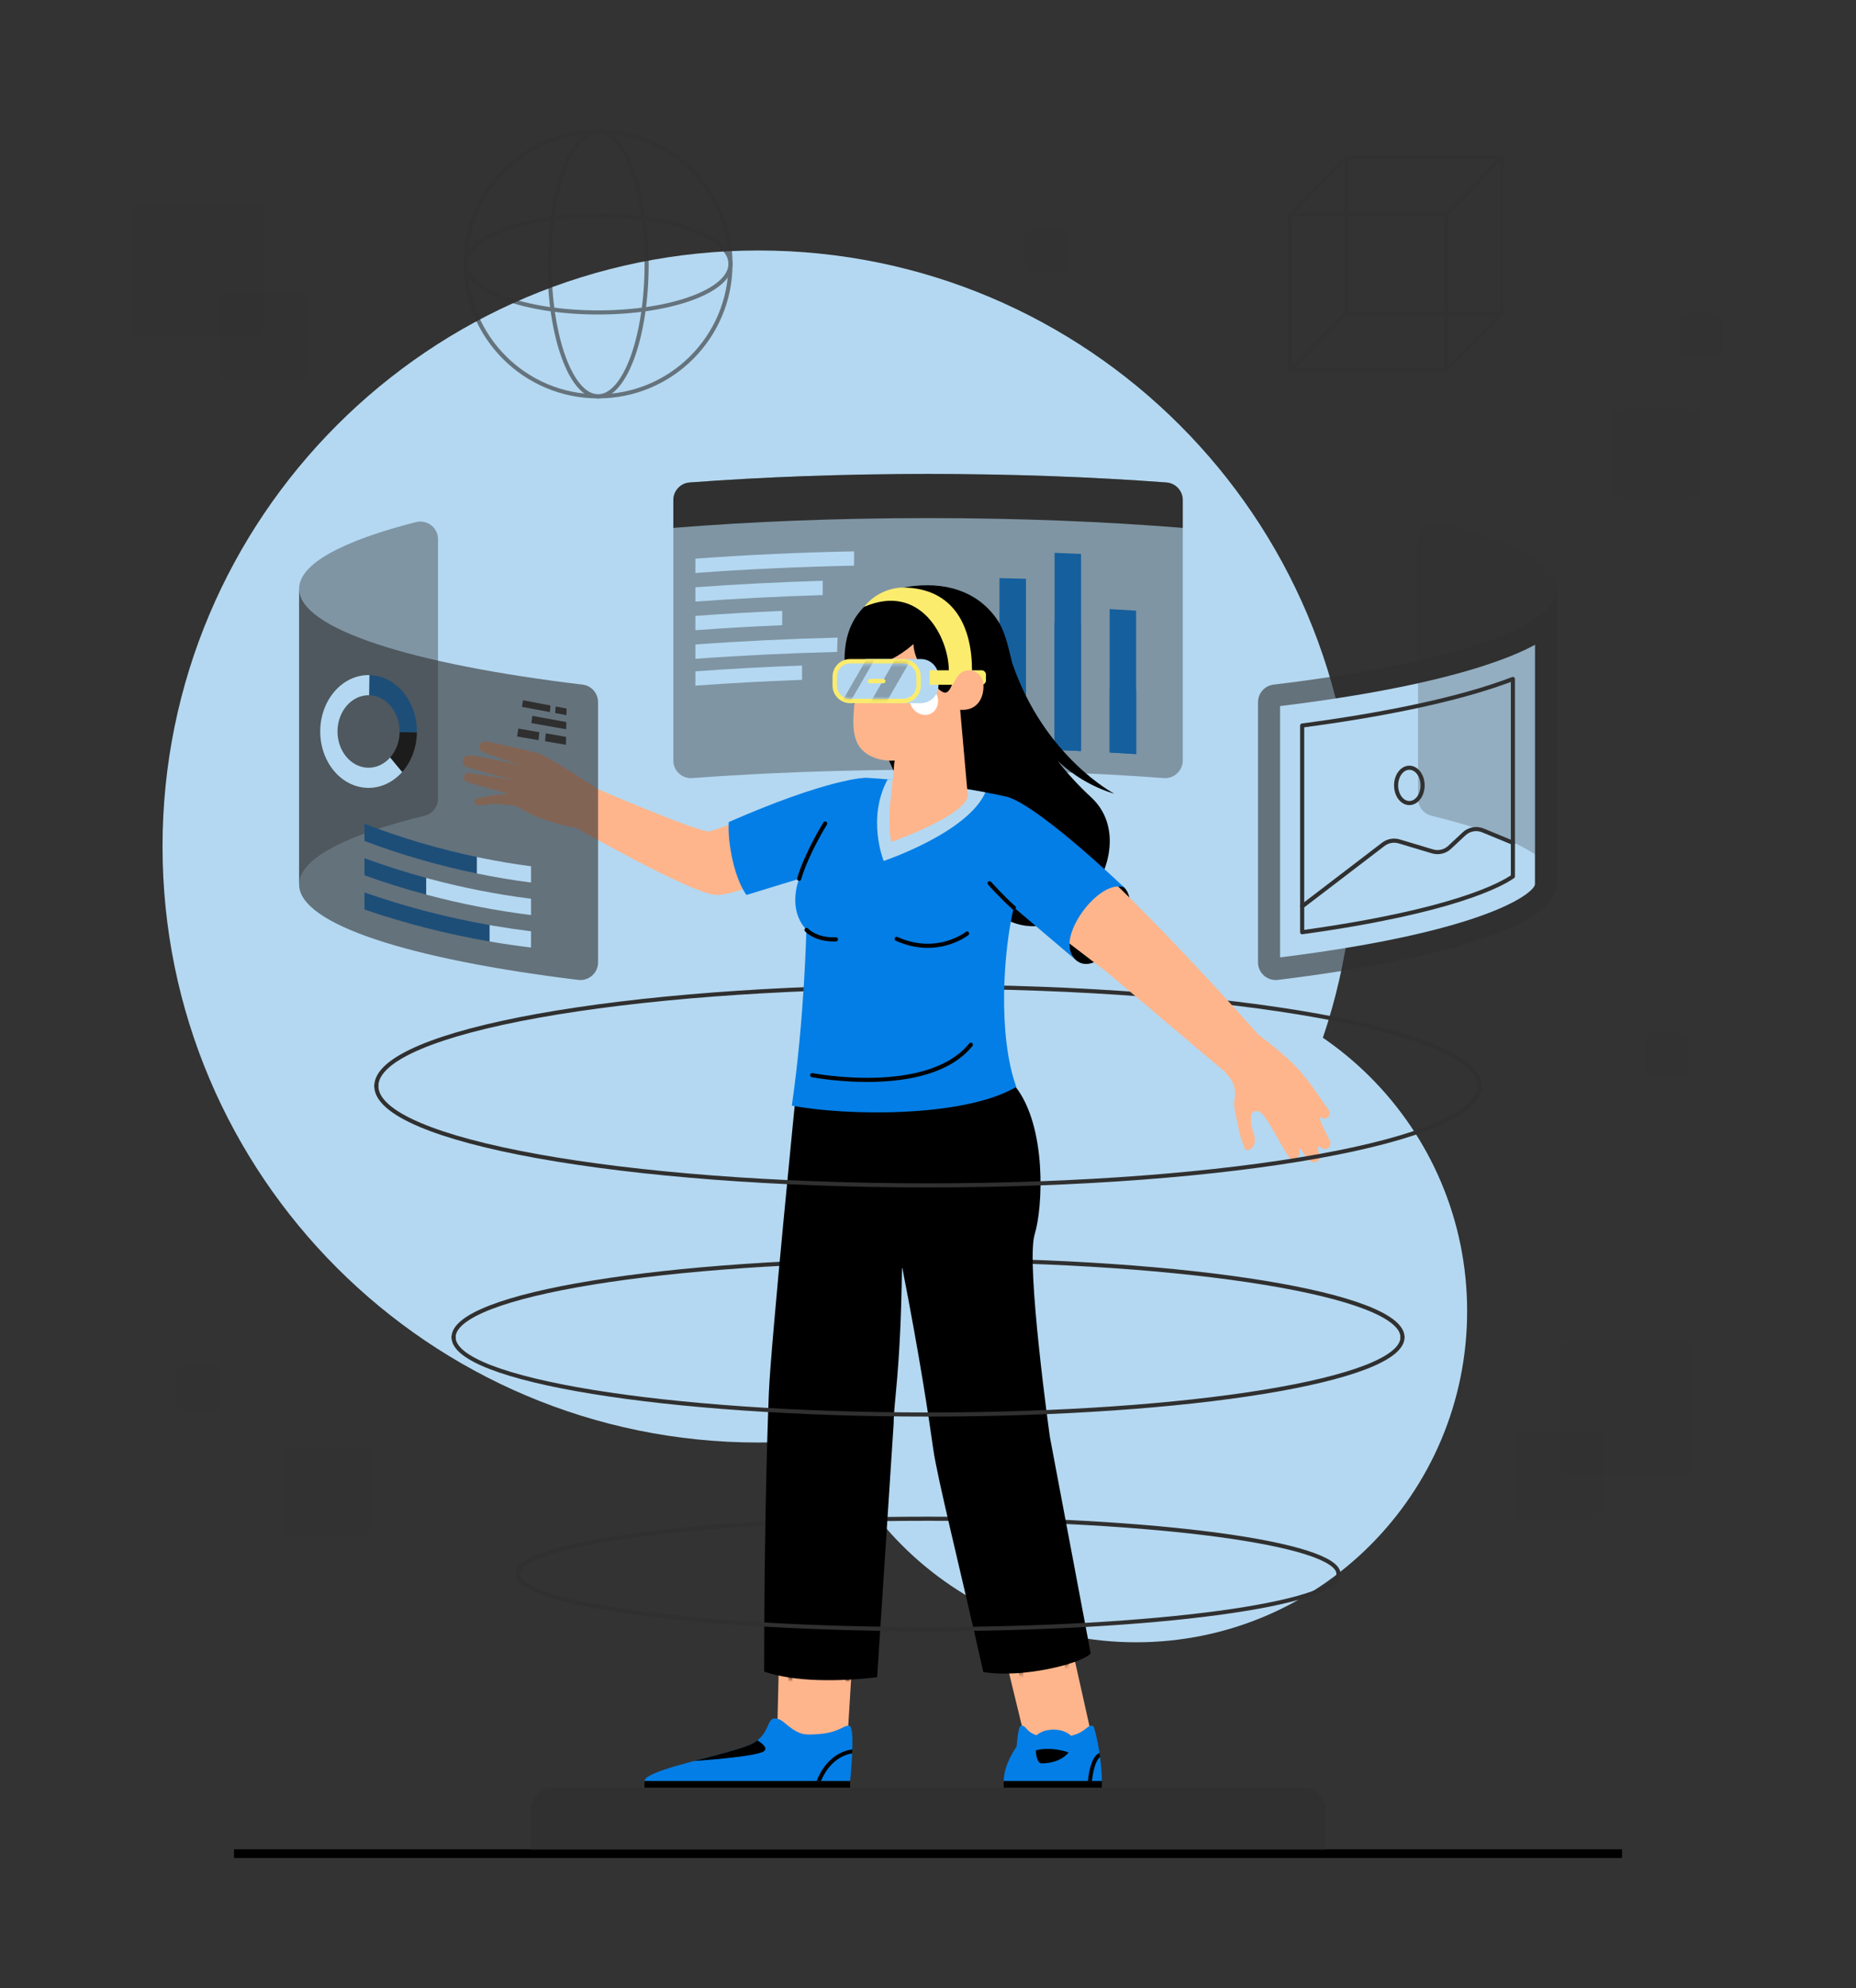 <svg width="452" height="484" viewBox="0 0 452 484" fill="none" xmlns="http://www.w3.org/2000/svg">
<rect x="0" y="0" width="452" height="484" fill="#333333" stroke="none"/>
<path d="M395.027 450.229H56.996V452.355H395.027V450.229Z" fill="black"/>
<path d="M322.748 450.282H129.27V440.608C129.27 437.64 131.676 435.234 134.644 435.234H317.373C320.341 435.234 322.747 437.64 322.747 440.608L322.748 450.282Z" fill="#303030"/>
<path d="M184.691 351.201C264.832 351.201 329.8 286.233 329.8 206.092C329.8 125.951 264.832 60.983 184.691 60.983C104.549 60.983 39.582 125.951 39.582 206.092C39.582 286.233 104.549 351.201 184.691 351.201Z" fill="#B4D8F1"/>
<path d="M276.682 399.834C321.205 399.834 357.298 363.741 357.298 319.218C357.298 274.695 321.205 238.602 276.682 238.602C232.159 238.602 196.066 274.695 196.066 319.218C196.066 363.741 232.159 399.834 276.682 399.834Z" fill="#B4D8F1"/>
<path opacity="0.25" d="M417.33 86.995H410.881C409.693 86.995 408.73 86.033 408.73 84.845V78.396C408.73 77.208 409.693 76.246 410.881 76.246H417.33C418.517 76.246 419.48 77.208 419.48 78.396V84.845C419.48 86.033 418.517 86.995 417.33 86.995Z" fill="#303030"/>
<path opacity="0.25" d="M258.154 66.358H251.705C250.518 66.358 249.555 65.396 249.555 64.208V57.759C249.555 56.572 250.517 55.609 251.705 55.609H258.154C259.342 55.609 260.304 56.571 260.304 57.759V64.208C260.304 65.395 259.341 66.358 258.154 66.358Z" fill="#303030"/>
<path opacity="0.25" d="M72.844 92.704H55.646C54.459 92.704 53.496 91.742 53.496 90.554V73.356C53.496 72.169 54.458 71.207 55.646 71.207H72.844C74.032 71.207 74.994 72.169 74.994 73.356V90.555C74.994 91.742 74.032 92.704 72.844 92.704Z" fill="#303030"/>
<path opacity="0.25" d="M62.097 81.955H34.15C32.963 81.955 32 80.992 32 79.805V51.858C32 50.67 32.962 49.708 34.15 49.708H62.096C63.283 49.708 64.246 50.67 64.246 51.858V79.805C64.246 80.992 63.284 81.955 62.097 81.955Z" fill="#303030"/>
<path opacity="0.25" d="M371.115 369.756H388.313C389.501 369.756 390.463 368.794 390.463 367.606V350.408C390.463 349.221 389.501 348.258 388.313 348.258H371.115C369.927 348.258 368.965 349.22 368.965 350.408V367.606C368.965 368.793 369.927 369.756 371.115 369.756Z" fill="#303030"/>
<path opacity="0.25" d="M381.861 359.007H409.808C410.996 359.007 411.958 358.045 411.958 356.857V328.911C411.958 327.723 410.996 326.761 409.808 326.761H381.861C380.674 326.761 379.711 327.723 379.711 328.911V356.857C379.712 358.045 380.674 359.007 381.861 359.007Z" fill="#303030"/>
<path opacity="0.25" d="M411.954 120.996H394.755C393.568 120.996 392.605 120.034 392.605 118.846V101.648C392.605 100.461 393.568 99.498 394.755 99.498H411.954C413.141 99.498 414.104 100.46 414.104 101.648V118.846C414.104 120.034 413.141 120.996 411.954 120.996Z" fill="#303030"/>
<path opacity="0.25" d="M88.454 373.748H71.255C70.069 373.748 69.106 372.786 69.106 371.598V354.4C69.106 353.213 70.068 352.25 71.255 352.25H88.454C89.641 352.25 90.604 353.212 90.604 354.4V371.598C90.604 372.786 89.641 373.748 88.454 373.748Z" fill="#303030"/>
<path opacity="0.25" d="M51.349 343.351H44.9C43.713 343.351 42.75 342.389 42.75 341.201V334.752C42.75 333.565 43.712 332.602 44.9 332.602H51.349C52.536 332.602 53.499 333.564 53.499 334.752V341.201C53.499 342.389 52.536 343.351 51.349 343.351Z" fill="#303030"/>
<path opacity="0.25" d="M409.271 262.149H402.822C401.634 262.149 400.672 261.187 400.672 259.999V253.55C400.672 252.363 401.634 251.4 402.822 251.4H409.271C410.458 251.4 411.421 252.362 411.421 253.55V259.999C411.421 261.186 410.459 262.149 409.271 262.149Z" fill="#303030"/>
<path d="M163.98 121.752V128.523C182.941 126.986 203.933 126.137 226.011 126.137C248.089 126.137 269.081 126.986 288.042 128.523V121.752C288.042 119.507 286.316 117.633 284.078 117.466C266.171 116.124 246.561 115.389 226.011 115.389C205.462 115.389 185.851 116.124 167.945 117.466C165.706 117.633 163.98 119.507 163.98 121.752Z" fill="#303030"/>
<path d="M270.238 148.29V183.203C272.399 183.32 274.549 183.45 276.687 183.59V148.678C274.548 148.538 272.398 148.409 270.238 148.29Z" fill="#037EE6"/>
<path d="M263.273 134.864V182.848C261.134 182.756 258.985 182.653 256.824 182.573V134.597C258.984 134.677 261.136 134.765 263.273 134.864Z" fill="#037EE6"/>
<path d="M249.855 140.906V182.376C247.716 182.3 245.567 182.246 243.406 182.215V140.75C245.565 140.793 247.716 140.844 249.855 140.906Z" fill="#037EE6"/>
<path d="M229.988 147.119V182.053C232.149 182.053 234.298 182.064 236.437 182.096V147.173C234.298 147.141 232.148 147.119 229.988 147.119Z" fill="#037EE6"/>
<path d="M223.027 153.653V182.042C220.866 182.042 218.717 182.064 216.578 182.086V153.699C218.719 153.674 220.87 153.66 223.027 153.653Z" fill="#037EE6"/>
<path d="M270.238 167.683V183.203C272.399 183.28 274.549 183.498 276.687 183.59V167.936C274.548 167.845 272.398 167.76 270.238 167.683Z" fill="#037EE6"/>
<path d="M263.273 151.744V182.849C261.134 182.789 258.985 182.627 256.824 182.574V151.569C258.984 151.622 261.136 151.679 263.273 151.744Z" fill="#037EE6"/>
<path d="M249.855 157.975V182.375C247.716 182.326 245.567 182.235 243.406 182.214V157.872C245.565 157.902 247.716 157.935 249.855 157.975Z" fill="#037EE6"/>
<path d="M229.988 159.754V182.052C232.149 182.052 234.298 182.074 236.437 182.095V159.789C234.298 159.767 232.148 159.754 229.988 159.754Z" fill="#037EE6"/>
<path d="M223.027 164.023V182.041C220.866 182.041 218.717 182.07 216.578 182.085V164.053C218.719 164.038 220.87 164.028 223.027 164.023Z" fill="#037EE6"/>
<path opacity="0.4" d="M163.98 121.75V185.145C163.98 187.64 166.095 189.617 168.584 189.432C186.317 188.121 205.705 187.403 226.011 187.403C246.318 187.403 265.705 188.121 283.439 189.432C285.927 189.617 288.042 187.64 288.042 185.145V121.75C288.042 119.504 286.316 117.63 284.078 117.463C266.171 116.122 246.561 115.386 226.011 115.386C205.462 115.386 185.851 116.122 167.945 117.463C165.706 117.63 163.98 119.504 163.98 121.75Z" fill="#303030"/>
<path d="M169.352 136.016V139.499C181.766 138.585 194.697 137.984 207.993 137.715V134.232C194.697 134.5 181.766 135.102 169.352 136.016Z" fill="#B4D8F1"/>
<path d="M200.362 141.4C189.746 141.72 179.375 142.243 169.352 142.981V146.464C179.374 145.726 189.745 145.203 200.362 144.883V141.4Z" fill="#B4D8F1"/>
<path d="M190.495 148.727C183.31 149.038 176.244 149.439 169.352 149.946V153.429C176.244 152.922 183.309 152.521 190.495 152.21V148.727Z" fill="#B4D8F1"/>
<path d="M195.331 162.035C186.47 162.362 177.784 162.826 169.352 163.447V166.93C177.784 166.309 186.47 165.845 195.331 165.518V162.035Z" fill="#B4D8F1"/>
<path d="M203.977 155.234C192.096 155.536 180.508 156.09 169.352 156.911V160.394C180.47 159.576 192.021 159.023 203.86 158.72L203.977 155.234Z" fill="#B4D8F1"/>
<g opacity="0.6">
<path d="M365.781 38.325H327.859V76.247H365.781V38.325Z" stroke="#303030" stroke-miterlimit="10" stroke-linecap="round" stroke-linejoin="round"/>
<path d="M352.113 52.246H314.191V90.167H352.113V52.246Z" stroke="#303030" stroke-miterlimit="10" stroke-linecap="round" stroke-linejoin="round"/>
<path d="M352.109 52.246L365.781 38.325" stroke="#303030" stroke-miterlimit="10" stroke-linecap="round" stroke-linejoin="round"/>
<path d="M365.781 76.247L352.109 90.167" stroke="#303030" stroke-miterlimit="10" stroke-linecap="round" stroke-linejoin="round"/>
<path d="M327.863 76.247L314.191 90.167" stroke="#303030" stroke-miterlimit="10" stroke-linecap="round" stroke-linejoin="round"/>
<path d="M314.191 52.246L327.863 38.325" stroke="#303030" stroke-miterlimit="10" stroke-linecap="round" stroke-linejoin="round"/>
</g>
<g opacity="0.6">
<path d="M145.653 96.493C163.462 96.493 177.899 82.056 177.899 64.246C177.899 46.437 163.462 32 145.653 32C127.843 32 113.406 46.437 113.406 64.246C113.406 82.056 127.843 96.493 145.653 96.493Z" stroke="#303030" stroke-miterlimit="10"/>
<path d="M145.651 96.493C152.181 96.493 157.474 82.056 157.474 64.246C157.474 46.437 152.181 32 145.651 32C139.122 32 133.828 46.437 133.828 64.246C133.828 82.056 139.122 96.493 145.651 96.493Z" stroke="#303030" stroke-miterlimit="10"/>
<path d="M145.653 76.07C163.462 76.07 177.899 70.776 177.899 64.246C177.899 57.717 163.462 52.423 145.653 52.423C127.843 52.423 113.406 57.717 113.406 64.246C113.406 70.776 127.843 76.07 145.653 76.07Z" stroke="#303030" stroke-miterlimit="10"/>
</g>
<path d="M110.461 325.571C110.461 315.183 162.194 306.76 226.01 306.76C289.826 306.76 341.559 315.182 341.559 325.571" stroke="#303030" stroke-miterlimit="10" stroke-linecap="round" stroke-linejoin="round"/>
<path d="M126.043 383.192C126.043 375.772 170.798 369.756 226.006 369.756C281.214 369.756 325.969 375.772 325.969 383.192" stroke="#303030" stroke-miterlimit="10" stroke-linecap="round" stroke-linejoin="round"/>
<path d="M91.648 264.412C91.648 251.055 151.803 240.227 226.008 240.227C300.213 240.227 360.368 251.055 360.368 264.412" stroke="#303030" stroke-miterlimit="10" stroke-linecap="round" stroke-linejoin="round"/>
<path d="M189.666 405.615L189.293 421.368L206.325 424.351L207.431 406.267L189.666 405.615Z" fill="#FFB58C"/>
<path d="M156.945 433.634L207.033 433.635C207.033 433.635 208.103 423.552 207.3 420.812C207.178 420.39 207.007 420.142 206.781 420.134C204.98 420.088 204.284 422.281 196.885 422.285C193.656 422.283 191.735 419.736 190.216 418.825C190.054 418.721 189.896 418.637 189.74 418.586C186.858 417.539 187.677 420.52 185.142 423.09C184.779 423.466 184.332 423.838 183.791 424.18C183.616 424.294 183.4 424.416 183.153 424.529C183.077 424.565 182.995 424.606 182.911 424.649L182.885 424.658C182.741 424.725 182.584 424.79 182.42 424.86C182.004 425.036 181.529 425.211 181.002 425.392C180.482 425.568 179.915 425.757 179.31 425.941C179.303 425.947 179.303 425.947 179.29 425.945C171.321 428.376 156.954 431.241 156.945 433.634Z" fill="#037EE6"/>
<path d="M207.035 433.631H156.949V435.231H207.035V433.631Z" fill="black"/>
<path d="M207.573 425.911C205.418 426.2 203.406 427.226 201.737 428.984C200.411 430.381 199.463 432.055 198.875 433.635H199.92C200.48 432.261 201.335 430.833 202.448 429.66C203.516 428.536 205.207 427.224 207.537 426.887C207.551 426.56 207.563 426.235 207.573 425.911Z" fill="black"/>
<path d="M186.11 426.305C186.96 425.561 185.765 424.523 184.446 423.707C184.242 423.869 184.027 424.028 183.788 424.18C183.613 424.294 183.397 424.416 183.15 424.529C183.074 424.565 182.992 424.606 182.908 424.649L182.882 424.658C182.738 424.725 182.581 424.79 182.417 424.86C182.001 425.036 181.526 425.211 180.999 425.392C180.479 425.568 179.912 425.757 179.307 425.941C179.3 425.947 179.3 425.947 179.287 425.945C176.38 426.833 172.622 427.777 169.02 428.736C169.028 428.734 184.499 427.716 186.11 426.305Z" fill="black"/>
<path d="M244.754 403.264L249.878 424.351H266.243L261.397 402.67L244.754 403.264Z" fill="#FFB58C"/>
<path d="M268.343 433.633H244.449C244.449 429.553 247.372 425.531 247.559 425.276C247.559 425.266 247.559 425.266 247.568 425.266C247.725 423.403 247.941 421.716 248.206 420.813C248.324 420.392 248.5 420.146 248.716 420.137C250.04 420.097 249.795 421.637 252.443 422.461C252.904 422.049 254.199 421.098 256.573 421.098C259.191 421.098 260.506 422.265 260.82 422.589C264.292 421.814 264.596 420.097 265.979 420.137C266.204 420.146 266.381 420.392 266.499 420.813C268.343 427.277 268.343 433.633 268.343 433.633Z" fill="#037EE6"/>
<path d="M268.343 433.631H244.449V435.231H268.343V433.631Z" fill="black"/>
<path d="M252.27 426.13C256.253 425.114 260.236 426.659 260.236 426.659C260.236 426.659 258.404 429.308 253.704 429.308C252.27 429.308 252.27 426.13 252.27 426.13Z" fill="black"/>
<path d="M267.762 426.76C265.902 427.54 265.2 431.105 264.938 433.633H265.924C266.196 431.147 266.823 428.533 267.906 427.795C267.862 427.459 267.814 427.113 267.762 426.76Z" fill="black"/>
<path d="M187.242 339.123C186.698 352.859 186.102 376.783 186.102 406.974C193.628 409.536 204.314 409.418 213.612 408.343L217.632 346.616C217.632 341.31 219.356 333.82 219.668 308.28C224.023 330.506 226.171 344.942 227.261 352.684C228.305 360.099 233.735 381.403 239.469 407.079C248.945 408.632 263.201 405.112 265.628 402.56L255.686 349.859C255.686 349.859 249.777 307.649 251.978 300.512C254.01 293.924 254.924 274.307 247.319 264.586H193.993C193.993 264.586 187.713 327.248 187.242 339.123Z" fill="black"/>
<mask id="mask0_252_4195" style="mask-type:luminance" maskUnits="userSpaceOnUse" x="186" y="264" width="80" height="146">
<path d="M193.99 264.586H247.315C254.921 274.307 254.007 293.925 251.974 300.512C249.773 307.649 255.682 349.859 255.682 349.859L265.624 402.56C263.197 405.112 248.941 408.631 239.465 407.079C233.731 381.403 228.301 360.099 227.257 352.684C226.167 344.942 224.019 330.506 219.664 308.28C219.352 333.82 217.628 341.31 217.628 346.616L213.609 408.343C204.31 409.418 193.624 409.535 186.098 406.974C186.098 376.783 186.694 352.859 187.238 339.123C187.71 327.248 193.99 264.586 193.99 264.586Z" fill="white"/>
</mask>
<g mask="url(#mask0_252_4195)">
<path d="M193.011 418.37C189.48 379.873 200.956 254.344 200.956 254.344L215.256 258.628C202.545 320.551 206.772 420.134 206.772 420.134L250.562 413.51C229.028 347.387 223.731 258.628 223.731 258.628L236.433 260.79C237.149 315.608 262.573 416.949 262.573 416.949" stroke="black" stroke-miterlimit="10" stroke-linecap="round" stroke-linejoin="round"/>
<path d="M219.67 308.28C218.082 294.245 218.082 285.77 218.082 285.77" stroke="black" stroke-miterlimit="10" stroke-linecap="round" stroke-linejoin="round"/>
</g>
<path d="M239.965 220.142C222.124 202.476 213.796 178.573 213.796 178.573C206.793 174.473 202.369 158.431 208.813 149.648C211.557 145.909 215.221 143.995 219.289 143.174C228.543 141.306 236.434 143.248 241.495 149.099C244.356 152.405 244.997 155.15 246.488 161.359V161.369C254.335 184.37 271.401 193.256 271.401 193.256C265.781 191.56 261.24 188.637 257.611 185.302C259.827 188.176 262.525 191.138 265.781 194.159C279.876 207.224 257.817 237.816 239.965 220.142Z" fill="black"/>
<path d="M194.459 210.988C194.459 210.988 178.782 218.429 174.086 217.857C167.341 217.035 140.223 201.497 140.223 201.497L145.5 192.083C145.5 192.083 170.251 202.726 172.732 202.408C173.954 202.255 182.809 198.698 192.105 195.537L194.459 210.988Z" fill="#FFB58C"/>
<path d="M145.504 192.082C145.504 192.082 133.208 183.838 130.603 183.239C127.997 182.64 118.844 180.427 117.946 180.488C116.746 180.568 116.376 182.227 117.136 182.835C117.81 183.375 126.527 186.219 126.527 186.219C126.527 186.219 115.65 183.786 113.976 183.923C112.792 184.02 112.162 185.893 113.292 186.543C114.406 187.182 125.041 189.915 125.041 189.915C125.041 189.915 114.46 188.131 113.981 188.147C112.943 188.183 112.629 189.769 113.479 190.239C114.191 190.634 123.885 193.271 123.885 193.271C123.885 193.271 120.405 193.541 119.92 193.616C119.315 193.711 116.077 194.383 115.855 194.522C115.244 194.903 115.625 195.948 116.54 196.029C117.124 196.081 119.843 195.772 120.246 195.69C120.453 195.647 125.518 196.023 126.12 196.428C131.951 200.353 140.226 201.498 140.226 201.498L145.504 192.082Z" fill="#FFB58C"/>
<path d="M134.87 195.867C132.221 194.355 128.936 189.99 128.936 189.99L124.006 189.446C123.059 188.717 122.99 187.327 124.535 186.827C126.08 186.327 129.552 186.4 129.552 186.4L134.29 187.754" stroke="#FFB58C" stroke-width="0.5" stroke-miterlimit="10" stroke-linecap="round" stroke-linejoin="round"/>
<path d="M273.833 216.117C278.94 221.328 268.125 238.928 262.028 233.751C255.931 228.575 268.212 210.38 273.833 216.117Z" fill="black"/>
<path d="M298.117 260.79C298.543 261.438 301.468 263.58 300.642 267.615C300.229 269.631 301.533 273.723 301.59 274.374C301.774 276.458 303.023 279.134 303.226 279.849C303.316 280.163 305.056 280.255 305.532 278.231C305.721 277.432 305.549 276.399 304.904 274.647C304.565 273.727 304.485 271.098 305.137 270.751C305.966 270.312 306.706 270.39 307.537 271.355C309.662 273.816 313.324 281.502 314.213 282.009C314.945 282.426 316.859 281.998 316.417 280.104C315.975 278.21 317.788 281.431 318.646 282.267C320.299 283.877 321.694 282.372 321.347 281.325C320.526 278.851 320.885 278.762 321.824 279.471C323.02 280.374 324.471 278.992 323.92 277.825C323.712 277.384 320.347 271.051 321.683 272.029C322.973 272.976 324.558 271.52 323.41 270.006C322.413 268.69 319.526 264.284 318.376 262.919C316.867 261.13 315.559 258.807 306.429 251.853L298.117 260.79Z" fill="#FFB58C"/>
<path d="M320.871 279.149C318.965 274.691 314.574 268.027 314.574 268.027" stroke="#FFB58C" stroke-width="0.5" stroke-miterlimit="10" stroke-linecap="round" stroke-linejoin="round"/>
<path d="M321.344 271.881C319.418 268.599 317.195 265.967 317.195 265.967" stroke="#FFB58C" stroke-width="0.5" stroke-miterlimit="10" stroke-linecap="round" stroke-linejoin="round"/>
<path d="M316.369 279.498C315.222 275.03 310.543 269.039 310.543 269.039" stroke="#FFB58C" stroke-width="0.5" stroke-miterlimit="10" stroke-linecap="round" stroke-linejoin="round"/>
<path d="M306.429 251.855L298.117 260.791L269.908 236.949L254.93 225.482L265.486 209.615L269.923 213.501C287.897 230.808 306.429 251.855 306.429 251.855Z" fill="#FFB58C"/>
<path d="M192.84 269.174C195.93 247.868 196.374 226.34 196.374 226.34C191.595 221.195 194.621 213.957 194.621 213.957L181.792 217.89C178.971 214.068 177.144 205.511 177.471 200.142C202.107 189.36 210.837 189.36 210.837 189.36C210.837 189.36 227.905 190.181 245.024 193.933C249.603 194.933 261.443 204.382 273.834 216.118C267.756 213.474 256.204 229.118 262.028 233.752L246.89 220.899C244.424 231.185 242.884 251.78 247.497 264.618C234.86 272.087 206.258 271.734 192.84 269.174Z" fill="#037EE6"/>
<path d="M218.375 228.581C228.269 233.028 235.517 227.276 235.517 227.276" stroke="black" stroke-miterlimit="10" stroke-linecap="round" stroke-linejoin="round"/>
<path d="M246.915 220.998C244.023 218.438 241 215.039 241 215.039" stroke="black" stroke-miterlimit="10" stroke-linecap="round" stroke-linejoin="round"/>
<path d="M196.414 226.404C197.318 227.331 199.636 228.853 203.586 228.699" stroke="black" stroke-miterlimit="10" stroke-linecap="round" stroke-linejoin="round"/>
<path d="M194.621 213.956C196.494 207.601 200.962 200.495 200.962 200.495" stroke="black" stroke-miterlimit="10" stroke-linecap="round" stroke-linejoin="round"/>
<path d="M236.437 254.344C226.011 267.232 197.789 261.759 197.789 261.759" stroke="black" stroke-miterlimit="10" stroke-linecap="round" stroke-linejoin="round"/>
<path d="M239.976 192.906C230.518 191.123 221.598 190.187 216.179 189.734C211.01 199.251 215.202 209.615 215.202 209.615C215.202 209.615 235.691 202.734 239.976 192.906Z" fill="#B4D8F1"/>
<path d="M235.689 193.747L235.546 192.122C228.463 190.95 221.98 190.246 217.432 189.842L217.029 193.747C216.023 199.516 217.029 204.99 217.029 204.99C217.029 204.99 235.011 198.702 235.689 193.747Z" fill="#FFB58C"/>
<path d="M219.026 169.446C219.286 172.223 217.03 193.745 217.03 193.745C216.343 204.096 235.157 198.249 235.688 193.745L233.279 166.569L219.026 169.446Z" fill="#FFB58C"/>
<path d="M217.578 188.349C226.325 185.198 225.457 179.271 225.457 179.271L218.452 179.017C218.175 182.205 217.849 185.612 217.578 188.349Z" fill="#FFB58C"/>
<path d="M209.146 156.863C206.384 161.253 208.248 163.636 208.248 168.007C208.248 172.696 206.453 179.348 210.212 182.816C214.104 186.408 223.117 186.584 229.286 178.804C235.516 170.949 234.098 157.841 227.33 154.456C221.541 151.561 212.966 150.789 209.146 156.863Z" fill="#FFB58C"/>
<path d="M212.97 174.765C210.824 174.765 210.397 174.334 210.061 173.771C209.852 173.419 210.044 172.735 210.495 171.218C210.805 170.174 211.157 168.99 211.344 167.908C211.368 167.772 211.491 167.683 211.635 167.703C211.771 167.727 211.863 167.857 211.839 167.994C211.647 169.105 211.274 170.356 210.976 171.361C210.722 172.212 210.406 173.272 210.47 173.479C210.701 173.865 210.938 174.263 212.969 174.263C213.108 174.263 213.22 174.376 213.22 174.514C213.221 174.654 213.109 174.765 212.97 174.765Z" fill="#FFB58C"/>
<path d="M227.944 168.705C228.943 170.583 228.408 172.821 226.748 173.703C225.09 174.585 222.935 173.778 221.936 171.898C220.938 170.02 221.472 167.782 223.132 166.9C224.791 166.018 226.946 166.826 227.944 168.705Z" fill="white"/>
<path d="M217.163 165.854C217.163 166.765 216.729 167.503 216.195 167.503C215.66 167.503 215.227 166.765 215.227 165.854C215.227 164.943 215.66 164.206 216.195 164.206C216.729 164.206 217.163 164.944 217.163 165.854Z" fill="black"/>
<path d="M214.477 162.843C214.736 163.436 215.716 162.512 217.037 162.419C218.139 162.342 219.392 162.864 219.849 163.27C219.936 162.476 218.833 161.465 217.334 161.365C215.117 161.218 214.477 162.843 214.477 162.843Z" fill="black"/>
<path d="M216.197 164.206C215.329 164.07 214.477 164.225 214.477 164.225L216.197 164.743V164.206Z" fill="black"/>
<path d="M209.937 166.568C209.937 167.324 209.578 167.935 209.134 167.935C208.691 167.935 208.332 167.323 208.332 166.568C208.332 165.813 208.691 165.202 209.134 165.202C209.578 165.202 209.937 165.814 209.937 166.568Z" fill="black"/>
<path d="M210.334 163.827C210.203 164.575 209.173 163.715 208.394 164.022C207.684 164.303 207.125 164.827 206.868 165.267C206.639 164.76 207.035 163.736 208.006 163.347C209.443 162.773 210.334 163.827 210.334 163.827Z" fill="black"/>
<path d="M209.134 165.202C208.266 165.067 207.758 165.21 207.758 165.21L209.134 165.638V165.202Z" fill="black"/>
<path d="M228.66 150.441C222.586 147.751 214.234 146.536 209.938 150.03C205.021 154.029 206.363 161.035 206.363 161.035C209.135 162.683 215.007 163.27 222.465 156.811C222.465 161.071 227.136 167.033 229.409 168.383C231.478 169.61 231.597 165.981 233.308 164.53C233.829 164.295 234.735 153.132 228.66 150.441Z" fill="black"/>
<path d="M224.248 171.199H211.35C208.975 171.199 207.051 169.274 207.051 166.9V164.75C207.051 162.375 208.976 160.451 211.35 160.451H224.248C226.623 160.451 228.547 162.376 228.547 164.75V166.9C228.547 169.274 226.623 171.199 224.248 171.199Z" fill="#B4D8F1"/>
<path d="M219.951 171.199H207.053C204.678 171.199 202.754 169.274 202.754 166.9V164.75C202.754 162.375 204.679 160.451 207.053 160.451H219.951C222.326 160.451 224.25 162.376 224.25 164.75V166.9C224.251 169.274 222.326 171.199 219.951 171.199Z" fill="#FCEC6D"/>
<path d="M203.824 166.899V164.749C203.824 162.968 205.268 161.524 207.049 161.524H219.947C221.729 161.524 223.172 162.968 223.172 164.749V166.899C223.172 168.68 221.729 170.124 219.947 170.124H207.049C205.268 170.124 203.824 168.68 203.824 166.899Z" fill="#B4D8F1"/>
<path d="M239.043 166.719H226.398V163.187H239.043C239.636 163.187 240.118 163.669 240.118 164.262V165.644C240.118 166.239 239.636 166.719 239.043 166.719Z" fill="#FCEC6D"/>
<mask id="mask1_252_4195" style="mask-type:luminance" maskUnits="userSpaceOnUse" x="203" y="161" width="21" height="10">
<path d="M203.828 166.899V164.749C203.828 162.968 205.272 161.524 207.053 161.524H219.951C221.733 161.524 223.176 162.968 223.176 164.749V166.899C223.176 168.68 221.733 170.124 219.951 170.124H207.053C205.272 170.124 203.828 168.68 203.828 166.899Z" fill="white"/>
</mask>
<g mask="url(#mask1_252_4195)">
<g opacity="0.35">
<path d="M215.794 155.737L214.266 154.854L203.818 172.95L205.346 173.833L215.794 155.737Z" fill="#303030"/>
<path d="M222.311 159.768L219.426 158.102L208.978 176.197L211.863 177.863L222.311 159.768Z" fill="#303030"/>
</g>
</g>
<path d="M215.114 166.362H211.889C211.593 166.362 211.352 166.122 211.352 165.825C211.352 165.528 211.592 165.287 211.889 165.287H215.114C215.411 165.287 215.652 165.528 215.652 165.825C215.652 166.121 215.411 166.362 215.114 166.362Z" fill="#FCEC6D"/>
<path d="M231.073 163.27C231.073 155.234 224.178 141.75 210.43 147.758C210.43 147.758 213.5 143.379 219.588 143.034C232.506 143.034 236.72 152.767 236.72 163.27H231.073Z" fill="#FCEC6D"/>
<path d="M233.309 164.53C235.039 162.287 238.519 162.96 239.336 165.773C239.899 167.708 239.341 173.178 233.835 172.809C228.718 172.464 232.043 166.172 233.309 164.53Z" fill="#FFB58C"/>
<path d="M234.043 169.75C233.908 169.75 233.785 169.658 233.752 169.522C233.336 167.817 233.808 166.043 234.878 165.3C235.585 164.809 236.434 164.847 237.267 165.416C237.404 165.509 237.438 165.695 237.346 165.833C237.253 165.97 237.066 166.004 236.929 165.912C236.307 165.488 235.716 165.448 235.221 165.794C234.361 166.39 233.98 167.932 234.335 169.38C234.373 169.54 234.275 169.703 234.115 169.742C234.09 169.746 234.066 169.75 234.043 169.75Z" fill="#FFB58C"/>
<path d="M341.559 325.571C341.559 335.959 289.826 344.382 226.01 344.382C162.194 344.382 110.461 335.96 110.461 325.571" stroke="#303030" stroke-miterlimit="10" stroke-linecap="round" stroke-linejoin="round"/>
<path d="M360.368 264.412C360.368 277.769 300.213 288.597 226.008 288.597C151.803 288.597 91.648 277.768 91.648 264.412" stroke="#303030" stroke-miterlimit="10" stroke-linecap="round" stroke-linejoin="round"/>
<path d="M325.969 383.192C325.969 390.612 281.214 396.628 226.006 396.628C170.798 396.628 126.043 390.612 126.043 383.192" stroke="#303030" stroke-miterlimit="10" stroke-linecap="round" stroke-linejoin="round"/>
<path opacity="0.4" d="M106.676 131.278V194.433C106.676 196.417 105.311 198.142 103.384 198.61C84.205 203.269 72.84 209.068 72.84 215.348V143.331C72.84 137.281 83.386 131.679 101.305 127.11C104.023 126.418 106.676 128.471 106.676 131.278Z" fill="#303030"/>
<path d="M137.947 174.111L135.223 173.605L135.309 171.994L137.976 172.5L137.947 174.111Z" fill="#303030"/>
<path d="M133.934 173.365L127.109 172.097L127.374 170.489L134.049 171.754L133.934 173.365Z" fill="#303030"/>
<path d="M137.893 177.555L129.41 176.046L129.633 174.286L137.923 175.795L137.893 177.555Z" fill="#303030"/>
<path d="M137.826 181.326L132.75 180.466L132.903 178.535L137.859 179.397L137.826 181.326Z" fill="#303030"/>
<path d="M131.153 180.196L125.922 179.309L126.24 177.378L131.344 178.264L131.153 180.196Z" fill="#303030"/>
<path d="M116.943 208.823C116.678 208.764 116.413 208.715 116.148 208.656V208.646C116.413 208.705 116.678 208.764 116.943 208.823Z" fill="#303030"/>
<path d="M116.147 208.646V212.658C106.819 210.745 97.668 208.107 88.762 204.742V200.554C97.648 203.987 106.809 206.684 116.147 208.646Z" fill="#037EE6"/>
<path d="M88.762 217.277V221.436C98.698 224.83 108.889 227.439 119.247 229.214V225.224C108.871 223.402 98.675 220.742 88.762 217.277Z" fill="#037EE6"/>
<path d="M103.798 213.736C98.715 212.347 93.707 210.751 88.762 208.94V213.109C93.705 214.884 98.727 216.454 103.798 217.807V213.736Z" fill="#037EE6"/>
<path d="M101.526 178.326L97.323 178.241C97.396 173.377 94.059 169.345 89.891 169.26L89.964 164.357C96.461 164.488 101.64 170.745 101.526 178.326Z" fill="#037EE6"/>
<path d="M101.527 178.326C101.471 182.121 100.099 185.526 97.936 187.965L95.012 184.433C96.406 182.862 97.287 180.683 97.325 178.241L101.527 178.326Z" fill="black"/>
<path opacity="0.6" d="M145.652 170.947V234.3C145.652 236.882 143.386 238.883 140.824 238.57C99.827 233.564 72.84 225.034 72.84 215.348V143.331C72.84 153.099 100.286 161.692 141.87 166.679C144.028 166.938 145.652 168.774 145.652 170.947Z" fill="#303030"/>
<path d="M97.936 187.964C95.763 190.401 92.798 191.881 89.553 191.816C83.055 191.683 77.876 185.437 77.99 177.846C78.104 170.265 83.466 164.224 89.964 164.356L89.891 169.259C85.721 169.174 82.266 173.067 82.193 177.932C82.121 182.806 85.457 186.827 89.626 186.912C91.71 186.955 93.617 186.003 95.011 184.432L97.936 187.964Z" fill="#B4D8F1"/>
<path d="M129.328 218.808V222.78C120.697 221.711 112.173 220.043 103.797 217.807V213.737C104.14 213.825 104.474 213.933 104.817 214.021C112.85 216.159 121.04 217.768 129.328 218.808Z" fill="#B4D8F1"/>
<path d="M129.327 210.902V214.865C124.904 214.296 120.509 213.56 116.145 212.658V208.656C116.409 208.715 116.674 208.764 116.939 208.823C121.039 209.666 125.168 210.363 129.327 210.902Z" fill="#B4D8F1"/>
<path d="M129.325 226.733V230.686C125.951 230.284 122.587 229.793 119.242 229.214V225.222C119.468 225.262 119.703 225.311 119.929 225.35C123.048 225.88 126.177 226.341 129.325 226.733Z" fill="#B4D8F1"/>
<path opacity="0.4" d="M345.344 131.278V194.433C345.344 196.417 346.709 198.142 348.635 198.61C367.815 203.269 379.18 209.068 379.18 215.348V143.331C379.18 137.281 368.634 131.679 350.715 127.11C347.997 126.418 345.344 128.471 345.344 131.278Z" fill="#303030"/>
<path opacity="0.6" d="M306.371 170.947V234.3C306.371 236.882 308.637 238.883 311.199 238.57C352.196 233.564 379.183 225.034 379.183 215.348V143.331C379.183 153.099 351.737 161.692 310.153 166.679C307.995 166.938 306.371 168.774 306.371 170.947Z" fill="#303030"/>
<path d="M311.75 171.901C332.466 169.376 349.811 165.922 361.956 161.901C365.74 160.648 370.011 159.058 373.813 156.997V215.349C373.467 217.507 361.881 226.842 311.751 233.088L311.75 171.901Z" fill="#B4D8F1"/>
<path opacity="0.25" d="M345.344 166.35V194.433C345.344 196.417 346.709 198.142 348.635 198.61C360.034 201.379 368.672 204.551 373.806 207.987V156.997C370.004 159.058 365.733 160.648 361.949 161.901C357.182 163.479 351.603 164.969 345.344 166.35Z" fill="#303030"/>
<path d="M317.125 176.636C336.111 174.129 352.122 170.818 363.645 167.002C365.364 166.432 366.955 165.869 368.439 165.304V213.378C365.603 215.366 353.893 221.878 317.125 226.961V176.636Z" stroke="#303030" stroke-miterlimit="10" stroke-linecap="round" stroke-linejoin="round"/>
<path d="M317.125 220.662L336.9 205.549C337.995 204.713 339.425 204.451 340.746 204.847L348.854 207.279C350.319 207.718 351.907 207.346 353.024 206.303L356.554 203.006C357.784 201.858 359.57 201.532 361.126 202.172L368.439 205.184" stroke="#303030" stroke-miterlimit="10" stroke-linecap="round" stroke-linejoin="round"/>
<path d="M346.45 191.213C346.45 193.588 345.006 195.512 343.225 195.512C341.444 195.512 340 193.587 340 191.213C340 188.84 341.444 186.914 343.225 186.914C345.006 186.914 346.45 188.839 346.45 191.213Z" stroke="#303030" stroke-miterlimit="10" stroke-linecap="round" stroke-linejoin="round"/>
</svg>
